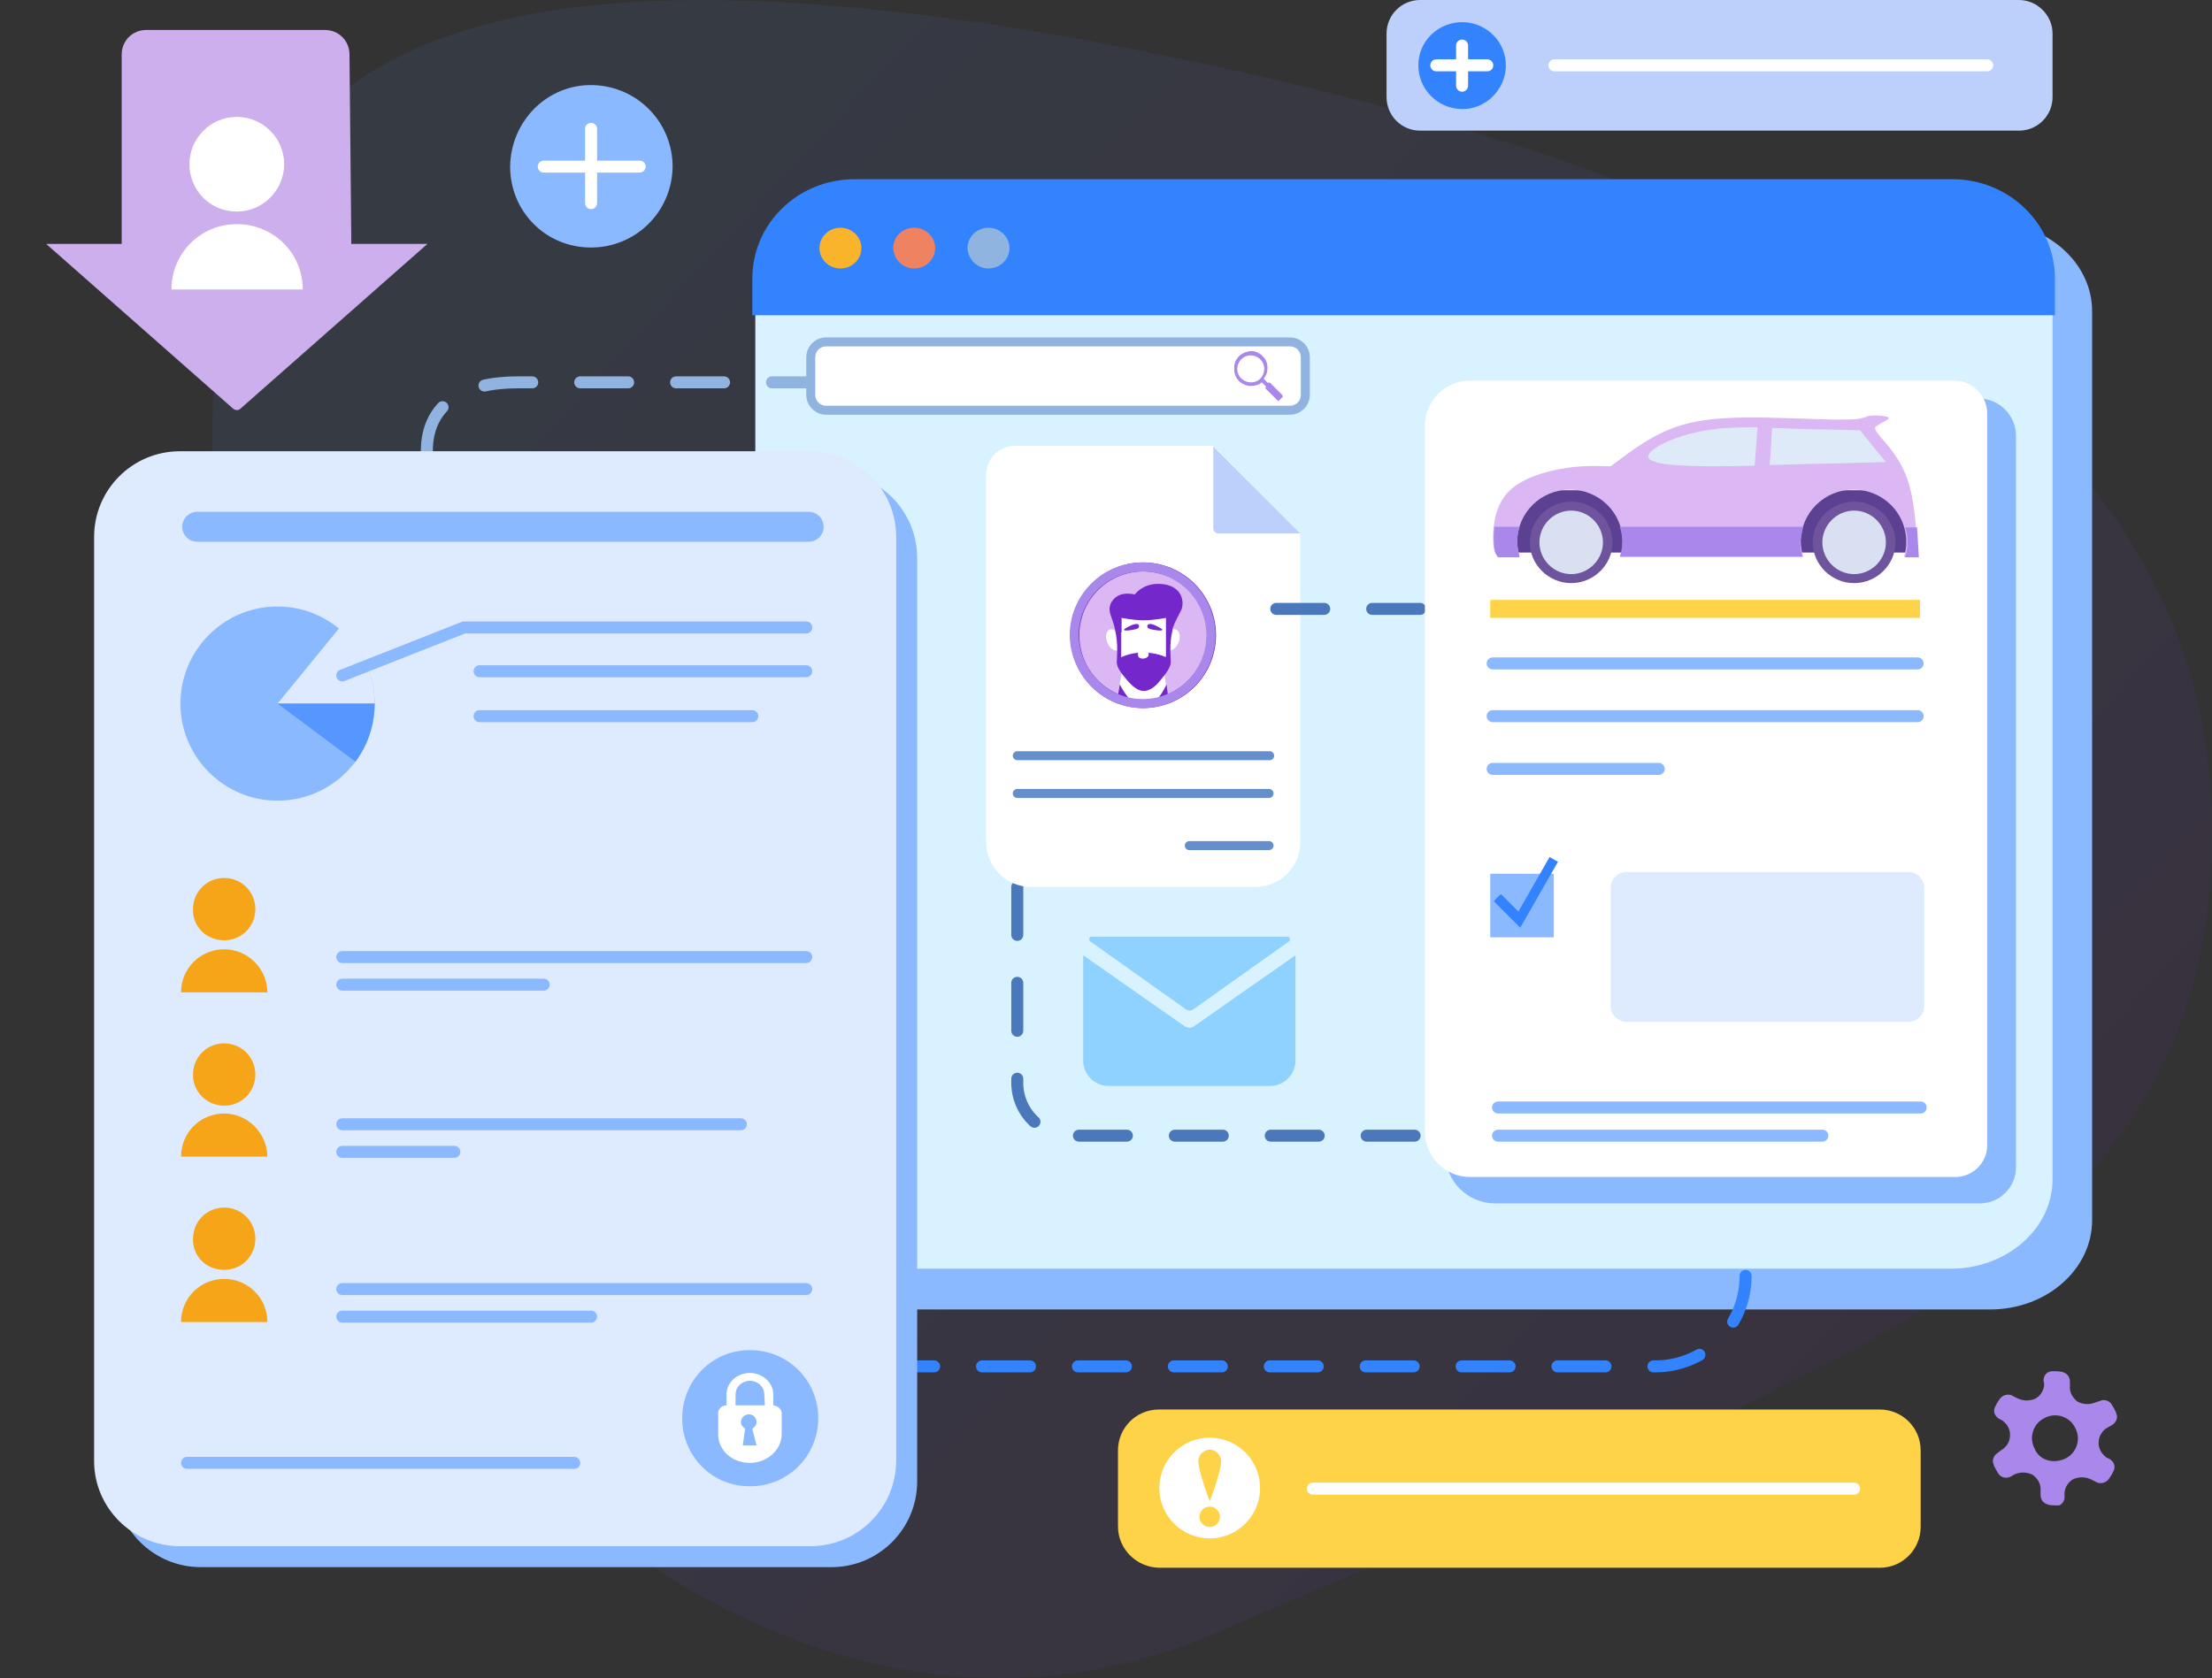<svg width="369" height="280" fill="none" xmlns="http://www.w3.org/2000/svg"><rect width="100%" height="100%" fill="#333333" stroke="none"/><g clip-path="url(#clip0)"><path opacity=".08" d="M369.001 139c0 73.5-68.7 90.9-165.2 133.1-82.9 36.2-165.1-59.6-165.1-133.1S-2.1-33.7 203.8 11.3c88.9 19.4 165.2 54.2 165.2 127.7z" fill="url(#paint0_linear)"/><path d="M332.002 37.1h-182.4c-9.4 0-17 6.7-17 14.9v151.6c0 8.3 7.6 14.9 17 14.9h182.4c9.4 0 17-6.7 17-14.9V52.1c.1-8.3-7.6-15-17-15z" fill="#8BB9FF"/><path d="M325.4 30.3H143c-9.4 0-17 6.7-17 14.9v151.6c0 8.3 7.6 14.9 17 14.9h182.4c9.4 0 17-6.7 17-14.9V45.3c.1-8.3-7.6-15-17-15z" fill="#D8F3FF"/><path d="M342.8 52.6v-6.1c0-9.2-7.7-16.6-17.1-16.6H142.6c-9.5 0-17.1 7.4-17.1 16.6v6.1h217.3z" fill="#3383FF"/><path d="M140.199 44.8c1.9 0 3.5-1.5 3.5-3.4s-1.6-3.4-3.5-3.4-3.5 1.5-3.5 3.4 1.6 3.4 3.5 3.4z" fill="#F9B42B"/><path d="M152.5 44.8c1.9 0 3.5-1.5 3.5-3.4s-1.6-3.4-3.5-3.4-3.5 1.5-3.5 3.4c.1 1.9 1.6 3.4 3.5 3.4z" fill="#EF8361"/><path d="M164.898 44.8c1.9 0 3.5-1.5 3.5-3.4s-1.6-3.4-3.5-3.4-3.5 1.5-3.5 3.4c.1 1.9 1.6 3.4 3.5 3.4z" fill="#90B4E0"/><path d="M169.699 148v32.7c0 4.9 4 8.8 8.8 8.8h59.8" stroke="#4A78BA" stroke-width="2" stroke-miterlimit="10" stroke-linecap="round" stroke-linejoin="round" stroke-dasharray="8 8"/><path d="M137.799 68.5c-1.4 0-2.6-1.2-2.6-2.6v-6.3c0-1.4 1.2-2.6 2.6-2.6h77.4c1.4 0 2.6 1.2 2.6 2.6v6.3c0 1.4-1.2 2.6-2.6 2.6h-77.4z" fill="#fff"/><path d="M215.2 57.8c1 0 1.8.8 1.8 1.8v6.3c0 1-.8 1.8-1.8 1.8h-77.4c-1 0-1.8-.8-1.8-1.8v-6.3c0-1 .8-1.8 1.8-1.8h77.4zm0-1.5h-77.4c-1.8 0-3.3 1.5-3.3 3.3v6.3c0 1.8 1.5 3.3 3.3 3.3h77.4c1.8 0 3.3-1.5 3.3-3.3v-6.3c0-1.8-1.5-3.3-3.3-3.3z" fill="#90B3DF"/><path d="M344.4 249.9v-.7c0-1 .7-2 1.5-2.4 1-.4 2-.4 3 .1l.6.3c.7.5 1.7.3 2.2-.3.2-.3.6-.8.8-1.3.5-.8.2-1.6-.5-2.1l-.6-.3c-.8-.6-1.4-1.5-1.3-2.6 0-1 .7-2 1.5-2.4l.7-.4c.7-.4 1.1-1.3.7-2 0-.3-.2-.4-.3-.7-.2-.3-.2-.4-.4-.7-.4-.7-1.3-1-2.1-.6l-.6.2c-1 .4-2 .4-3-.1-.8-.6-1.4-1.5-1.3-2.6v-.7c0-.9-.5-1.5-1.4-1.7-.5-.1-1-.1-1.5-.1-.9 0-1.5.7-1.5 1.5l.1.7c0 1-.7 2-1.5 2.4-1 .4-2 .4-3-.1l-.6-.3c-.7-.5-1.7-.3-2.2.3-.2.3-.6.8-.8 1.3-.5.8-.2 1.6.5 2.1l.6.3c.8.6 1.4 1.5 1.3 2.6 0 1-.7 2-1.5 2.4l-.5.4c-.7.4-1.1 1.3-.7 2 0 .3.2.4.3.7.2.3.2.4.4.7.4.7 1.3 1 2.1.6l.7-.4c1-.4 2-.4 3 .1.8.6 1.4 1.5 1.3 2.6v.7c0 .9.5 1.5 1.4 1.7.5.1 1 .1 1.5.1.4.1 1.1-.6 1.1-1.3zm-5-8.2c-1-1.9-.2-4.2 1.7-5.1 1.9-1 4.2-.2 5.1 1.7 1 1.9.2 4.2-1.7 5.1-2 .9-4.3.3-5.1-1.7z" fill="#A987EB"/><path d="M186.5 254.7V242c0-3.7 3-6.8 6.8-6.8h120.3c3.7 0 6.8 3 6.8 6.8v12.8c0 3.7-3 6.8-6.8 6.8H193.3c-3.7-.1-6.8-3.1-6.8-6.9z" fill="#FFD347"/><path d="M309.3 248.4H219" stroke="#fff" stroke-width="2" stroke-linecap="round"/><path d="M59.5 40.7h11.8L40.1 68.2c-.3.3-.8.3-1.2 0L7.7 40.7H20.3V9.1c0-2.3 1.8-4.1 4.1-4.1h29.8c2.3 0 4.1 1.8 4.1 4.1l.3 30.8v.8h.9z" fill="#CDAFED"/><path d="M39.502 35.3c4.4 0 7.9-3.6 7.9-7.9 0-4.4-3.6-7.9-7.9-7.9-4.4 0-7.9 3.6-7.9 7.9 0 4.3 3.4 7.9 7.9 7.9z" fill="#fff"/><path fill-rule="evenodd" clip-rule="evenodd" d="M39.502 37.4c-6.1 0-10.9 4.9-10.9 10.9h21.9c0-6.1-4.9-10.9-11-10.9z" fill="#fff"/><path d="M209.4 148H172c-4.1 0-7.5-3.3-7.5-7.5V79.2c0-2.6 2.1-4.8 4.8-4.8h33.1L216.9 89v51.6c0 4.1-3.4 7.4-7.5 7.4zM211.799 126.1h-42.1 42.1z" fill="#fff"/><path d="M211.799 126.1h-42.1" stroke="#658FCA" stroke-width="1.5" stroke-linecap="round" stroke-linejoin="round"/><path d="M169.699 132.4h42-42z" fill="#fff"/><path d="M169.699 132.4h42" stroke="#658FCA" stroke-width="1.5" stroke-linecap="round" stroke-linejoin="round"/><path d="M198.398 141.1h13.3-13.3z" fill="#fff"/><path d="M198.398 141.1h13.3" stroke="#658FCA" stroke-width="1.5" stroke-linecap="round" stroke-linejoin="round"/><path d="M190.701 117.4c6.3 0 11.4-5.1 11.4-11.4 0-6.3-5.1-11.4-11.4-11.4-6.3 0-11.4 5.1-11.4 11.4 0 6.3 5.1 11.4 11.4 11.4z" fill="#DBB7F3" stroke="#7427CA" stroke-width="1.5"/><path fill-rule="evenodd" clip-rule="evenodd" d="M194.902 105.6s.3-.6 1.1-.6c.8.1 1 1.3.6 2.2-.3.9-1.3 1.6-1.8 1.3-.6-.3.1-2.9.1-2.9zM186.4 105.6s-.3-.6-1.1-.6c-.8.1-1 1.3-.6 2.2.3.9 1.3 1.6 1.8 1.3.6-.3-.1-2.9-.1-2.9zM186.398 116.5c1.3.5 2.8.8 4.3.8s2.9-.3 4.1-.8l-.8-5.9h-6.6l-1 5.9z" fill="#fff"/><path fill-rule="evenodd" clip-rule="evenodd" d="M188.898 117.2c-1.2-1.2-2.1-3-2.1-3l-.4 2.3c.8.3 1.6.6 2.5.7zM194.902 116.6l-.3-2.4s-.8 1.8-2 3c.7-.1 1.5-.3 2.3-.6zM194.202 97.5c-3.4-.5-4.9 1.7-4.9 1.7s-2.5-.7-3.7 1c-.9 1.2-.4 2.2-.1 3.1.2.6.4 1 .7 2.8.3 1.9.1 3.6.1 4.4 0 .8.6 1.7 1.8 3.1.8.9 1.7 1.7 2.7 1.7 1 0 2-.8 2.7-1.7 1.1-1.3 1.8-2.3 1.8-3.1 0-.8-.2-2.5.1-4.4.1-.5.2-.9.2-1.2.4-1.2 1-2.2 1.4-3 .6-1.2.4-3.9-2.8-4.4zm-3.5 11.4c-2.2 0-3.7.8-3.7.8v-4.2c.7.1 5.3.4 7.4 0v4.2c.1-.1-1.5-.8-3.7-.8z" fill="#7427CA"/><path fill-rule="evenodd" clip-rule="evenodd" d="M194.502 109.6v-6.5s-1.9.4-3.7.4c-1.8 0-3.7-.4-3.7-.4v6.5s1.6-.8 3.7-.8c2.1.1 3.7.8 3.7.8z" fill="#fff"/><path fill-rule="evenodd" clip-rule="evenodd" d="M191.5 108.7c-.2-.8-.8-2.5-.8-2.5s-.6 1.8-.8 2.5c-.2.8 0 1.2.8 1.2.8-.1 1.1-.5.8-1.2z" fill="#fff"/><path fill-rule="evenodd" clip-rule="evenodd" d="M191.402 104.4c-.1.5.5.6 1.1.7.6.1 1.3.2 1.4 0 0-.2-.9-.6-1.3-.8-.5-.2-1.1-.3-1.2.1zM190 104.4c.1.5-.5.6-1.1.7-.6.1-1.3.2-1.4 0 0-.2.9-.6 1.3-.8.5-.2 1.2-.3 1.2.1z" fill="#7427CA"/><path d="M190.599 117.4c6.3 0 11.4-5.1 11.4-11.4 0-6.3-5.1-11.4-11.4-11.4-6.3 0-11.4 5.1-11.4 11.4.1 6.3 5.2 11.4 11.4 11.4z" stroke="#A987EB" stroke-width="1.5"/><path d="M85.102 27.8c0 7.4 5.8 13.4 13.3 13.5 7.5.1 13.6-5.8 13.8-13.3.1-7.5-5.8-13.6-13.3-13.8-7.5-.2-13.7 5.9-13.8 13.6z" fill="#8BB9FF"/><path d="M90.703 27.8h16M98.602 21.5v12.4" stroke="#fff" stroke-width="2" stroke-linecap="round"/><path d="M213.998 66.2l-.7.7h-.1l-2-2-.1-.1c0-.1 0-.2.1-.3l-.7-.7c-.2.2-.4.3-.7.4-.5.2-.9.2-1.4.2-.6-.1-1.1-.3-1.6-.7-.5-.5-.8-1-.9-1.7v-.3-.4-.3c.1-.4.2-.9.5-1.2.3-.5.8-.8 1.3-1 .2-.1.5-.1.7-.2h.7c.5.1.9.3 1.3.6.3.3.6.6.8 1 .2.5.3 1 .2 1.6 0 .4-.2.8-.4 1.1-.1.1-.1.2-.2.3l.7.7c.2-.1.3-.1.4 0l1.9 1.9c.2.3.2.3.2.4zm-5.4-6.9c-1.2 0-2.2 1-2.2 2.3 0 1.2 1 2.2 2.3 2.2 1.3 0 2.2-1 2.2-2.3 0-1.2-1-2.2-2.3-2.2z" fill="#A987EB"/><path d="M236.902 101.6h-28.3" stroke="#4A78BA" stroke-width="2" stroke-miterlimit="10" stroke-linecap="round" stroke-linejoin="round" stroke-dasharray="8 8"/><path d="M202.398 88.2c0 .4.4.8.8.8h13.7l-14.5-14.5v13.7z" fill="#BDD0FB"/><path d="M291.198 212.9c0 8.3-6.7 15.1-15.1 15.1h-126.7" stroke="#3383FF" stroke-width="2" stroke-miterlimit="10" stroke-linecap="round" stroke-linejoin="round" stroke-dasharray="8 8"/><path d="M201.798 256.7a8.4 8.4 0 008.4-8.4 8.4 8.4 0 10-8.4 8.4z" fill="#fff"/><path d="M201.798 254.8a1.7 1.7 0 100-3.4 1.7 1.7 0 000 3.4z" fill="#FFD347"/><path fill-rule="evenodd" clip-rule="evenodd" d="M203.698 243.8c0 1.8-1.9 6.7-1.9 6.7s-1.9-5-1.9-6.7c0-1 .9-1.9 1.9-1.9 1 0 1.9.9 1.9 1.9z" fill="#FFD347"/><path d="M71.2 75.3c0-8.3 6.7-11.5 15.1-11.5h48.599" stroke="#90B3DF" stroke-width="2" stroke-miterlimit="10" stroke-linecap="round" stroke-linejoin="round" stroke-dasharray="8 8"/><path d="M33.5 261.5h105.199c7.9 0 14.3-6.4 14.3-14.3V93.1c0-7.9-6.4-14.3-14.3-14.3h-105.2c-7.9 0-14.3 6.4-14.3 14.3v154.2c0 7.8 6.4 14.2 14.3 14.2z" fill="#8BB9FF"/><path d="M30 258h105.199c7.9 0 14.3-6.4 14.3-14.3V89.6c0-7.9-6.4-14.3-14.3-14.3h-105.2c-7.9 0-14.3 6.4-14.3 14.3v154.2c0 7.8 6.4 14.2 14.3 14.2z" fill="#DEEBFF"/><path d="M37.398 156.9c2.9 0 5.2-2.3 5.2-5.2 0-2.9-2.3-5.2-5.2-5.2-2.9 0-5.2 2.3-5.2 5.2-.1 2.9 2.2 5.2 5.2 5.2z" fill="#F6A519"/><path fill-rule="evenodd" clip-rule="evenodd" d="M37.4 158.4c-4 0-7.2 3.2-7.2 7.2h14.4c0-4-3.3-7.2-7.2-7.2z" fill="#F6A519"/><path d="M57.098 159.7h77.4M90.698 164.3h-33.6" stroke="#8BB9FF" stroke-width="2" stroke-linecap="round"/><path d="M37.398 184.5c2.9 0 5.2-2.3 5.2-5.2 0-2.9-2.3-5.2-5.2-5.2-2.9 0-5.2 2.3-5.2 5.2-.1 2.7 2.2 5.2 5.2 5.2z" fill="#F6A519"/><path fill-rule="evenodd" clip-rule="evenodd" d="M37.4 185.8c-4 0-7.2 3.2-7.2 7.2h14.4c0-3.9-3.3-7.2-7.2-7.2z" fill="#F6A519"/><path d="M123.598 187.6h-66.5M75.798 192.2h-18.7" stroke="#8BB9FF" stroke-width="2" stroke-linecap="round"/><path d="M37.398 211.9c2.9 0 5.2-2.3 5.2-5.2 0-2.9-2.3-5.2-5.2-5.2-2.9 0-5.2 2.3-5.2 5.2-.1 2.9 2.2 5.2 5.2 5.2z" fill="#F6A519"/><path fill-rule="evenodd" clip-rule="evenodd" d="M37.4 213.4c-4 0-7.2 3.2-7.2 7.2h14.4c0-4.1-3.3-7.2-7.2-7.2z" fill="#F6A519"/><path d="M134.498 215.1h-77.4M98.598 219.7h-41.5" stroke="#8BB9FF" stroke-width="2" stroke-linecap="round"/><path d="M113.801 236.7c0 6.2 4.9 11.3 11.2 11.3 6.3.1 11.4-4.9 11.5-11.2.1-6.3-4.9-11.4-11.1-11.5-6.4-.2-11.6 4.9-11.6 11.4z" fill="#8BB9FF"/><path d="M129.001 234.5v-1.8c0-2-1.8-3.6-3.9-3.6-2.2 0-3.9 1.6-3.9 3.6v1.8c-.8 0-1.4.6-1.4 1.3v3.5c0 2.7 2.3 4.8 5.3 4.8 2.9 0 5.3-2.2 5.3-4.8v-3.5c0-.6-.6-1.2-1.4-1.3zm-2.8 6.7h-2.3l.4-2.8c-.4-.3-.7-.6-.7-1.1 0-.7.6-1.3 1.3-1.3.8 0 1.3.6 1.3 1.3 0 .5-.3.8-.7 1.1l.7 2.8zm1.4-6.7h-4.9v-1.8c0-1.3 1.1-2.3 2.4-2.3 1.3 0 2.4 1 2.4 2.3l.1 1.8z" fill="#fff"/><path d="M31.2 244.1h64.6" stroke="#8BB9FF" stroke-width="2" stroke-linecap="round"/><path d="M32.898 87.9h102" stroke="#8BB9FF" stroke-width="5" stroke-linecap="round"/><path fill-rule="evenodd" clip-rule="evenodd" d="M199.099 171.3c-.2.1-.4.2-.7.2-.2 0-.4-.1-.7-.2l-17-11.9V177c0 2.3 1.9 4.2 4.2 4.2h27c2.3 0 4.2-1.9 4.2-4.2v-17.6l-17 11.9z" fill="#8FD1FF"/><path fill-rule="evenodd" clip-rule="evenodd" d="M199.102 168.4l15.9-11.3c.3-.2.2-.8-.2-.8h-32.7c-.4 0-.6.5-.2.8l15.9 11.3c.4.3.9.3 1.3 0z" fill="#8FD1FF"/><path d="M241.102 192.5V74.7c0-4.5 3.7-8.2 8.2-8.2h80.8c3.4 0 6.2 2.8 6.2 6.2v122.1c0 3.3-2.7 6-6 6h-81.1c-4.4-.1-8.1-3.7-8.1-8.3z" fill="#8BB9FF"/><path d="M245.199 196.4c-4.1 0-7.5-3.4-7.5-7.5V71c0-4.1 3.4-7.5 7.5-7.5h80.8c3 0 5.5 2.5 5.5 5.5v122.1c0 2.9-2.4 5.3-5.3 5.3h-81z" fill="#fff"/><path d="M249 110.7h70.9M319.9 119.5H249M276.7 128.3H249M320.398 184.8h-70.5M249.898 189.5h54.1" stroke="#8BB9FF" stroke-width="2" stroke-linecap="round"/><path d="M251.301 92.2h67.6l-1.9-10.4h-61.4l-4.3 10.4z" fill="#5C4091"/><path fill-rule="evenodd" clip-rule="evenodd" d="M249.9 92.9h3.6c-.2-.8-.4-1.6-.4-2.5 0-4.8 3.9-8.7 8.8-8.7s8.8 3.9 8.8 8.7c0 .9-.1 1.7-.4 2.5h30.5c-.2-.8-.4-1.6-.4-2.5 0-4.8 3.9-8.7 8.8-8.7s8.8 3.9 8.8 8.7c0 .9-.1 1.7-.4 2.5h2.3c-.2-4.7-.5-9.4-1.7-12.9s-3.4-5.8-4.5-7.1c-1.1-1.3-1.1-1.6-.5-1.9.5-.4 1.5-.8 1.8-1.1.2-.3-.2-.4-1-.5-.7-.1-1.7-.1-2.3 0-.7.2-1 .6-3.6.6-2.6.1-7.6-.2-12.7-.3-5.2-.1-10.6-.1-15.1 1.3-4.5 1.4-8 4.1-11.6 6.8-1.3 0-2.6-.1-4.6 0-2 .1-4.7.5-7.2 1.3s-5 2.1-6.3 4.3c-1.4 2.2-1.6 5.2-1.5 7 .1 1.7.4 2.1.8 2.5z" fill="#DBB7F3"/><path fill-rule="evenodd" clip-rule="evenodd" d="M316.198 90.5c0-3.7-3.1-6.8-6.9-6.8-3.8 0-6.9 3.1-6.9 6.8 0 3.7 3.1 6.8 6.9 6.8 3.8 0 6.9-3.1 6.9-6.8z" fill="#6F539D"/><path fill-rule="evenodd" clip-rule="evenodd" d="M314.6 90.5c0-2.9-2.4-5.3-5.3-5.3s-5.3 2.4-5.3 5.3 2.4 5.3 5.3 5.3 5.3-2.4 5.3-5.3z" fill="#D9E0F2"/><path fill-rule="evenodd" clip-rule="evenodd" d="M292.701 77.7c.2-2.1.3-4.3.5-6.4-2 0-3.9 0-6.4.2-2.4.3-5.3.8-8 1.9-2.7 1.1-5.3 2.8-2.9 3.6 2.3.9 9.6.9 16.8.7zM310.299 71.8c1.4 1.8 2.9 3.6 4.3 5.3-6.5.2-12.9.3-19.4.5.2-2.1.3-4.2.4-6.2 4.9.2 9.8.3 14.7.4z" fill="#DEEAF8"/><path fill-rule="evenodd" clip-rule="evenodd" d="M268.999 90.5c0-3.7-3.1-6.8-6.9-6.8-3.8 0-6.9 3.1-6.9 6.8 0 3.7 3.1 6.8 6.9 6.8 3.8 0 6.9-3.1 6.9-6.8z" fill="#6F539D"/><path fill-rule="evenodd" clip-rule="evenodd" d="M267.401 90.5c0-2.9-2.4-5.3-5.3-5.3s-5.3 2.4-5.3 5.3 2.4 5.3 5.3 5.3 5.3-2.4 5.3-5.3z" fill="#D9E0F2"/><path fill-rule="evenodd" clip-rule="evenodd" d="M320.101 93c-.1-1.7-.2-3.4-.3-5h-2c.3.8.4 1.6.4 2.5 0 .9-.1 1.7-.4 2.5h2.3zM300.799 87.9h-30.6c.3.8.4 1.6.4 2.5 0 .9-.1 1.7-.4 2.5h30.5c-.2-.8-.4-1.6-.4-2.5.2-.8.3-1.7.5-2.5zM253.502 87.9h-4.2c-.1.9-.2 1.8-.1 2.5 0 1.8.4 2.1.7 2.6h3.6c-.2-.8-.4-1.6-.4-2.5 0-.9.1-1.8.4-2.6z" fill="#A987EB"/><path d="M259.202 145.8h-10.6v10.6h10.6v-10.6z" fill="#8BB9FF"/><path fill-rule="evenodd" clip-rule="evenodd" d="M249.199 150.4l4.4 4.4c2.1-3.7 4.2-7.3 6.3-11-.5-.3-.9-.5-1.4-.8-1.7 3-3.5 6.1-5.2 9.1l-2.9-2.9c-.4.3-.8.7-1.2 1.2z" fill="#3383FF"/><path d="M271.299 170.5c-1.4 0-2.6-1.2-2.6-2.6v-19.8c0-1.4 1.2-2.6 2.6-2.6h47.1c1.4 0 2.6 1.2 2.6 2.6v19.8c0 1.4-1.2 2.6-2.6 2.6h-47.1z" fill="#DEEBFF"/><path d="M320.302 100.1h-71.7v3h71.7v-3z" fill="#FFD347"/><path d="M342.401 5.6v10.6c0 3.1-2.5 5.6-5.6 5.6h-99.9c-3.1 0-5.6-2.5-5.6-5.6V5.6c0-3.1 2.5-5.6 5.6-5.6h99.9c3 0 5.6 2.5 5.6 5.6z" fill="#BDD0FB"/><path d="M331.501 10.9h-72.2" stroke="#fff" stroke-width="2" stroke-linecap="round"/><path d="M80 119.5h45.5M134.5 112H80" stroke="#8BB9FF" stroke-width="2" stroke-linecap="round"/><path d="M236.602 10.9c0 3.9 3.1 7.2 7.2 7.3 4 .1 7.3-3.2 7.4-7.1.1-4-3.1-7.3-7.1-7.4-4.1-.1-7.5 3.1-7.5 7.2z" fill="#3383FF"/><path d="M239.602 10.9h8.5M243.902 7.6v6.7" stroke="#fff" stroke-width="2" stroke-linecap="round"/><path d="M46.302 133.6c9 0 16.2-7.3 16.2-16.2 0-8.9-7.3-16.2-16.2-16.2-9 0-16.2 7.3-16.2 16.2 0 8.9 7.2 16.2 16.2 16.2z" fill="#8BB9FF"/><path fill-rule="evenodd" clip-rule="evenodd" d="M56.6 104.8l-10.3 12.6h16.2c0-5-2.3-9.6-5.9-12.6z" fill="#DDEAFF"/><path fill-rule="evenodd" clip-rule="evenodd" d="M46.3 117.4l13 9.7c2-2.7 3.2-6.1 3.2-9.7H46.3z" fill="#5597FF"/><path d="M57.102 112.7l20.3-8h57.1" stroke="#8BB9FF" stroke-width="2" stroke-linecap="round"/></g><defs><linearGradient id="paint0_linear" x1="305.31" y1="242.482" x2="57.974" y2="13.434" gradientUnits="userSpaceOnUse"><stop stop-color="#7427CA"/><stop offset="1" stop-color="#5699FF"/></linearGradient><clipPath id="clip0"><path fill="#fff" d="M0 0h369v280H0z"/></clipPath></defs></svg>